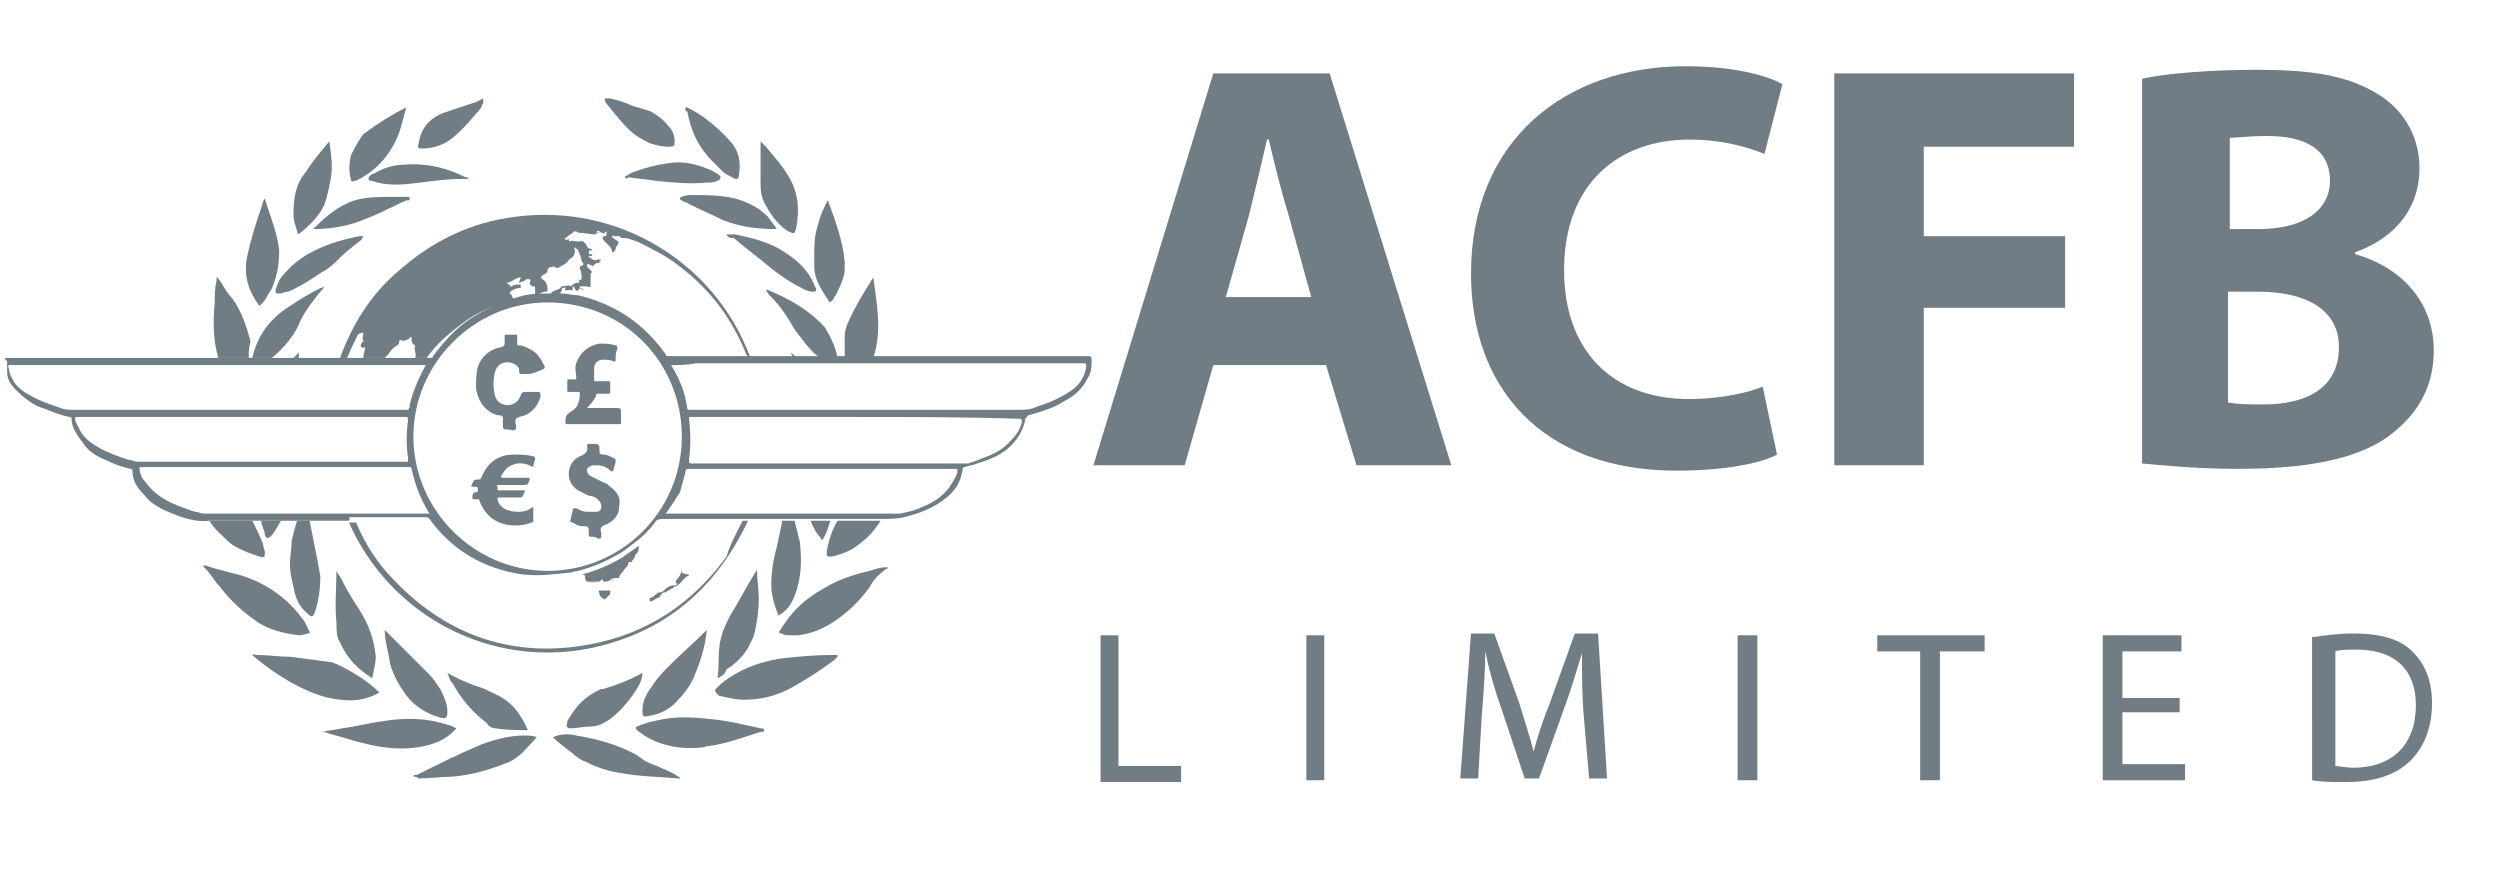 <?xml version="1.0" encoding="utf-8"?>
<!-- Generator: Adobe Illustrator 21.0.0, SVG Export Plug-In . SVG Version: 6.00 Build 0)  -->
<svg version="1.1" id="Layer_1" xmlns="http://www.w3.org/2000/svg" xmlns:xlink="http://www.w3.org/1999/xlink" x="0px" y="0px"
	 viewBox="0 0 139.7 50" style="enable-background:new 0 0 139.7 50;" xml:space="preserve">
<style type="text/css">
	.st0{fill:#707D84;}
</style>
<g>
	<path class="st0" d="M67.8,20.4L66.2,26h-5.1l6.7-21.9h6.5L81.1,26h-5.3l-1.7-5.6H67.8z M73.3,16.7L72,12c-0.4-1.3-0.8-2.9-1.1-4.2
		h-0.1c-0.3,1.3-0.7,3-1,4.2l-1.3,4.6H73.3z"/>
	<path class="st0" d="M99.3,25.4c-0.9,0.5-3,0.9-5.6,0.9c-7.6,0-11.5-4.7-11.5-11c0-7.5,5.3-11.6,12-11.6c2.6,0,4.5,0.5,5.4,1
		l-1,3.9c-1-0.4-2.4-0.8-4.2-0.8c-3.9,0-7,2.4-7,7.3c0,4.4,2.6,7.2,7,7.2c1.5,0,3.2-0.3,4.1-0.7L99.3,25.4z"/>
	<path class="st0" d="M102.5,4.1h13.4v4.1h-8.4v5h7.9v4h-7.9V26h-5V4.1z"/>
	<path class="st0" d="M119.7,4.4c1.3-0.3,3.9-0.5,6.4-0.5c3,0,4.9,0.3,6.5,1.2c1.5,0.8,2.6,2.3,2.6,4.3c0,2-1.1,3.8-3.6,4.7v0.1
		c2.5,0.7,4.4,2.6,4.4,5.4c0,2-0.9,3.5-2.3,4.6c-1.6,1.3-4.3,2-8.6,2c-2.4,0-4.3-0.2-5.4-0.3V4.4z M124.6,12.8h1.6
		c2.6,0,4-1.1,4-2.7c0-1.7-1.3-2.5-3.5-2.5c-1.1,0-1.7,0.1-2.1,0.1V12.8z M124.6,22.5c0.5,0.1,1.1,0.1,1.9,0.1
		c2.2,0,4.2-0.8,4.2-3.2c0-2.2-2-3.1-4.5-3.1h-1.7V22.5z"/>
</g>
<g>
	<path class="st0" d="M19.4,29.1c-0.7,0-1.4,0-2.1,0c-0.2,0-0.5,0-0.7,0c-0.3,0-0.6,0-0.9,0c-0.4,0-0.8,0-1.1,0c-0.2,0-0.3,0-0.5,0
		c-0.2,0-0.5,0-0.7,0c-0.6,0-1.1,0-1.7,0c0,0,0,0,0,0c-0.8,0.1-1.6-0.2-2.3-0.5c-0.5-0.2-1-0.5-1.3-0.9c-0.4-0.4-0.7-0.8-0.7-1.4
		c0-0.1-0.1-0.1-0.1-0.1c-0.5-0.1-1-0.3-1.4-0.5c-0.5-0.2-1-0.5-1.3-1c-0.3-0.4-0.6-0.8-0.6-1.3c0-0.1-0.1-0.1-0.1-0.1
		c-0.6-0.1-1.2-0.4-1.8-0.6c-0.4-0.2-0.8-0.5-1.2-0.9c-0.3-0.3-0.5-0.6-0.5-1c0,0,0-0.1,0-0.1c0-0.2,0-0.3,0-0.5
		C0.2,20,0.3,20,0.3,20c3.9,0,7.8,0,11.6,0c0.1,0,0.1,0,0.2,0c0.6,0,1.1,0,1.7,0c0.1,0,0.2,0,0.3,0c0.4,0,0.7,0,1.1,0
		c0.4,0,0.8,0,1.2,0c0.1,0,0.2,0,0.3,0c0.8,0,1.6,0,2.4,0c0.1,0,0.2,0,0.4,0c0.3,0,0.6,0,0.9,0c0.4,0,0.8,0,1.2,0c0.6,0,1.2,0,1.7,0
		c0.2,0,0.4,0,0.7,0c0.1,0,0.2,0,0.2-0.1c0.6-0.8,1.2-1.5,2.1-2.1c0.9-0.6,1.9-1,3-1.3c0.5-0.1,1.1-0.1,1.6-0.1c0.2,0,0.3,0,0.5,0
		c0.3,0,0.6,0.1,0.9,0.1c2.1,0.5,3.7,1.6,4.9,3.3c0,0.1,0.1,0.1,0.2,0.1c1.5,0,3,0,4.4,0l0,0l0,0c0.1,0,0.2,0,0.2,0c0,0,0,0,0,0
		c0.7,0,1.5,0,2.2,0c0.1,0,0.2,0,0.3,0c0.4,0,0.8,0,1.2,0c0.3,0,0.7,0,1,0c0.1,0,0.3,0,0.4,0c0.5,0,1.1,0,1.6,0c1.8,0,3.6,0,5.4,0
		c2.2,0,4.5,0,6.7,0c0.1,0,0.2,0,0.2,0.2c0,0.3,0,0.7-0.2,1c-0.3,0.6-0.7,1-1.3,1.3c-0.6,0.4-1.3,0.6-2,0.8c-0.1,0-0.1,0.1-0.2,0.2
		c-0.1,0.6-0.4,1.1-0.8,1.5c-0.5,0.5-1.2,0.8-1.9,1c-0.2,0.1-0.4,0.1-0.7,0.2c0,0-0.1,0-0.1,0.1c-0.1,0.7-0.4,1.2-0.9,1.6
		c-0.6,0.5-1.3,0.8-2,1c-0.6,0.2-1.1,0.2-1.7,0.2c0,0-0.1,0-0.1,0c-0.8,0-1.6,0-2.4,0c-0.1,0-0.3,0-0.4,0c-0.4,0-0.8,0-1.1,0
		c-0.3,0-0.6,0-0.9,0c-0.2,0-0.5,0-0.7,0c-0.7,0-1.3,0-2,0c-0.1,0-0.2,0-0.3,0c-0.1,0-0.1,0-0.2,0c-1.3,0-2.7,0-4,0
		c-0.2,0-0.4,0-0.5,0.2c-0.3,0.4-0.7,0.8-1.1,1.1c-0.3,0.2-0.6,0.5-1,0.7c-0.7,0.4-1.4,0.7-2.2,0.9c-0.2,0-0.3,0.1-0.5,0.1
		c-0.9,0.1-1.7,0.2-2.6,0.1c-2.1-0.3-3.9-1.3-5.2-3.1c-0.1-0.1-0.1-0.1-0.2-0.1c-1.1,0-2.2,0-3.3,0c-0.3,0-0.7,0-1,0
		C19.6,29.1,19.5,29.1,19.4,29.1z M30.6,31.9c4.1,0,7.5-3.3,7.5-7.5c0-4.2-3.3-7.5-7.5-7.5c-4.1,0-7.5,3.4-7.5,7.5
		C23.1,28.5,26.5,31.9,30.6,31.9z M37.5,20.4C37.5,20.4,37.5,20.4,37.5,20.4c0.5,0.8,0.8,1.6,0.9,2.4c0,0.1,0.1,0.1,0.1,0.1
		c0.6,0,1.3,0,1.9,0c5.5,0,11,0,16.5,0c0.4,0,0.7,0,1.1-0.2c0.7-0.2,1.3-0.5,1.9-0.9c0.4-0.3,0.7-0.7,0.8-1.3c0-0.1,0-0.2-0.1-0.2
		c-3.5,0-7,0-10.4,0c-3.8,0-7.5,0-11.3,0C38.4,20.4,37.9,20.4,37.5,20.4z M23.8,20.4c-0.1,0-0.1,0-0.2,0c-6.7,0-13.4,0-20.1,0
		c-1,0-1.9,0-2.9,0c-0.1,0-0.2,0-0.1,0.2c0,0.2,0.1,0.4,0.2,0.6c0.2,0.4,0.6,0.7,1,0.9c0.5,0.3,1.1,0.5,1.7,0.7
		c0.2,0.1,0.4,0.1,0.7,0.1c6.1,0,12.2,0,18.4,0c0.1,0,0.3,0,0.3,0c0.1-0.1,0.1-0.2,0.1-0.3C23.1,21.8,23.4,21.1,23.8,20.4z
		 M47.8,23.3C47.8,23.3,47.8,23.3,47.8,23.3c-1.3,0-2.7,0-4,0c-1.7,0-3.5,0-5.2,0c-0.1,0-0.1,0-0.1,0.1c0.1,0.8,0.1,1.5,0,2.3
		c0,0.1,0,0.2,0.1,0.2c5,0,10.1,0,15.1,0c0.1,0,0.2,0,0.4,0c0.3-0.1,0.6-0.2,0.8-0.3c0.6-0.2,1.2-0.5,1.6-1c0.3-0.3,0.5-0.6,0.6-1
		c0-0.2,0-0.2-0.2-0.2C53.9,23.3,50.8,23.3,47.8,23.3z M22.8,25.8c0-0.1,0-0.2,0-0.2c-0.1-0.7-0.1-1.4,0-2.1c0-0.1,0-0.2-0.1-0.2
		c-5.5,0-10.9,0-16.4,0c-0.7,0-1.3,0-2,0c-0.1,0-0.1,0-0.1,0.1c0,0.2,0.1,0.3,0.2,0.5c0.2,0.5,0.6,0.8,1.1,1.1
		c0.5,0.3,1.1,0.5,1.7,0.7c0.2,0,0.3,0.1,0.5,0.1c0.8,0,1.7,0,2.5,0c3.9,0,7.9,0,11.8,0C22.2,25.8,22.5,25.8,22.8,25.8z M24,28.7
		C24,28.7,24,28.7,24,28.7c-0.5-0.8-0.8-1.6-1-2.5c0-0.1-0.1-0.1-0.1-0.1c-0.3,0-0.6,0-0.9,0c-3.7,0-7.4,0-11,0c-1,0-2,0-3.1,0
		c-0.1,0-0.1,0-0.1,0.1c0,0.2,0.1,0.5,0.3,0.7c0.3,0.4,0.6,0.7,1.1,1c0.5,0.3,1.1,0.5,1.7,0.7c0.2,0,0.3,0.1,0.5,0.1
		c4.2,0,8.4,0,12.6,0C23.9,28.7,23.9,28.7,24,28.7z M37.2,28.7c0.1,0,0.1,0,0.2,0c4.2,0,8.5,0,12.7,0c0.1,0,0.2,0,0.2,0
		c0.5-0.1,0.9-0.2,1.3-0.4c0.5-0.2,1-0.5,1.4-1c0.2-0.3,0.4-0.6,0.5-0.9c0-0.2,0-0.2-0.1-0.2c-2.8,0-5.6,0-8.4,0c-2.2,0-4.3,0-6.5,0
		c-0.1,0-0.2,0-0.2,0.2c-0.1,0.4-0.2,0.7-0.3,1.1C37.8,27.8,37.5,28.3,37.2,28.7z"/>
	<path class="st0" d="M34.1,5.5c0.4,0.1,0.8,0.2,1.2,0.4C35.6,6,36,6.1,36.3,6.2c0.4,0.2,0.8,0.5,1.1,0.9c0.2,0.2,0.3,0.5,0.3,0.8
		c0,0.2,0,0.3-0.3,0.3c-0.4,0-0.8-0.1-1.1-0.2c-0.4-0.2-0.8-0.4-1.2-0.8c-0.4-0.4-0.8-0.9-1.2-1.4c-0.1-0.1-0.1-0.2-0.1-0.3
		C34,5.5,34,5.5,34.1,5.5z"/>
	<path class="st0" d="M27,5.5c0,0,0,0.1,0,0.2c0,0.1-0.1,0.2-0.1,0.3c-0.5,0.6-1,1.2-1.6,1.7c-0.5,0.4-1.1,0.6-1.7,0.6
		c-0.2,0-0.3,0-0.2-0.3c0.1-0.8,0.6-1.4,1.4-1.7c0.6-0.2,1.2-0.4,1.8-0.6C26.6,5.7,26.8,5.6,27,5.5C26.9,5.5,27,5.5,27,5.5z"/>
	<path class="st0" d="M31.3,16.5c-0.2,0-0.3,0-0.5,0c0-0.1,0-0.2,0.1-0.2c0.1-0.1,0.3-0.1,0.4-0.2c0,0,0.1-0.1,0.1-0.1
		c0.2,0,0.4-0.1,0.5,0c0,0,0,0,0,0c0.1-0.1,0.2-0.2,0.4-0.2c0.1,0,0.1-0.1,0-0.2c0.1,0.1,0.2,0,0.2,0c0-0.2,0-0.4-0.1-0.6
		c0-0.1,0-0.1,0-0.1c0.2-0.1,0.3-0.1,0.1-0.3c0,0,0,0,0,0c0-0.2-0.1-0.4-0.2-0.6c0,0,0-0.1-0.1-0.1c0,0-0.1-0.1-0.1-0.1
		c0,0,0,0.1,0,0.1c0.1,0.3-0.1,0.5-0.3,0.6c-0.1,0.2-0.3,0.3-0.5,0.4c-0.1,0.1-0.2,0.1-0.3,0c-0.1,0-0.4,0-0.4,0.2
		c0,0.2-0.2,0.2-0.3,0.3c-0.1,0.1-0.1,0.1,0,0.2c0.2,0.1,0.3,0.3,0.3,0.6c0,0,0,0.1-0.1,0.1c-0.2,0-0.3,0.1-0.5,0.2
		c-0.1,0-0.1,0-0.1-0.1c0-0.1,0-0.2,0-0.3c0-0.1,0-0.1-0.1-0.1c-0.1,0-0.2-0.1-0.2-0.2c0.1-0.2,0-0.2-0.1-0.2c-0.1,0-0.1,0-0.2,0.1
		c-0.1,0-0.2,0.1-0.3,0.1c0-0.1,0.1-0.2,0.1-0.3c-0.3,0-0.5,0.3-0.8,0.3c0.1,0.1,0.2,0.1,0.2,0.2c0,0,0,0,0.1,0
		c0.1-0.1,0.3-0.1,0.4-0.1c0.1,0,0.1,0,0.1,0.1c0,0.1,0,0.1-0.1,0.1c-0.2,0-0.3,0.1-0.5,0.2c0,0,0,0.1,0,0.1c0,0,0.1,0.1,0.1,0.1
		c0,0.1,0.1,0.2,0.2,0.3c-1.1,0.2-2.1,0.6-3,1.3c-0.8,0.6-1.5,1.2-2.1,2.1C24,20,24,20,23.9,20c-0.2,0-0.4,0-0.7,0
		c0.1-0.2-0.1-0.5,0-0.7c0,0,0,0,0,0C23,19.2,23,19.1,23,18.9c0-0.1-0.1-0.1-0.1,0c-0.2,0.1-0.3,0.2-0.5,0.1c-0.1,0-0.1,0.1-0.1,0.1
		c0,0.1,0,0.1-0.1,0.2c-0.2,0.1-0.4,0.3-0.5,0.5c-0.1,0.1-0.1,0.1-0.2,0.2c-0.4,0-0.8,0-1.2,0c0-0.2,0.1-0.4,0.1-0.6
		c-0.1,0-0.1,0.1-0.2,0c-0.1-0.1,0-0.2,0-0.2c0,0,0-0.1,0.1-0.1c0,0,0,0,0-0.1c-0.1-0.1,0-0.2,0-0.3c0,0,0-0.1,0-0.1
		c-0.1,0-0.2,0-0.3,0.1c-0.2,0.4-0.4,0.8-0.6,1.3c-0.1,0-0.2,0-0.4,0c0.7-1.9,1.7-3.5,3.2-4.8c1.9-1.7,4.1-2.8,6.7-3.1
		c5.6-0.7,11,2.5,13,7.8c0,0.1,0,0.1,0.1,0.2c0,0,0,0,0,0c-0.1,0-0.2,0-0.2,0c0,0,0,0,0-0.1c0-0.1-0.1-0.2-0.1-0.2
		c-0.8-2-2-3.6-3.7-4.9c-0.5-0.4-1-0.7-1.6-1c-0.4-0.2-0.7-0.4-1.1-0.5c-0.2-0.1-0.4-0.1-0.6-0.1c0-0.1-0.1-0.1-0.2-0.1l0,0
		c-0.1,0-0.1,0-0.2,0c0,0,0,0,0,0c0,0,0-0.1-0.1,0c0,0.1,0.1,0.1,0.2,0.2c0.2,0.1,0.2,0.2,0.1,0.3c0,0-0.1,0.1-0.1,0.2
		c0,0.1-0.1,0.2-0.2,0.2c0-0.2-0.1-0.3-0.2-0.4c-0.1-0.1-0.2-0.2-0.3-0.3c0-0.1-0.1-0.2,0.1-0.2c0.1,0,0.1-0.1,0.1-0.2
		c0-0.1,0-0.1-0.1,0c-0.1,0.1-0.1,0-0.2,0c-0.1-0.1-0.2-0.1-0.2-0.1c-0.1,0,0,0.1-0.1,0.1c0,0,0,0,0,0.1c-0.3,0-0.7-0.1-1-0.1
		c-0.1-0.1-0.2-0.1-0.3,0c-0.1,0.1-0.3,0.2-0.4,0.3c0,0-0.1,0,0,0.1c0,0,0,0,0.1,0c0.1-0.1,0.1,0,0.1,0.1c0.2-0.1,0.3,0,0.5,0
		c0.1,0,0.1,0,0.1,0c0.1-0.1,0.1,0,0.2,0c0,0,0.1,0.1,0.1,0.1c0.1,0.1,0.1,0.3,0.3,0.3c0.1,0,0.1,0.1,0,0.1c-0.1,0-0.1,0-0.1,0.1
		c0,0.1,0,0.1,0.1,0.1c0,0,0.1,0,0.1,0.1c0,0-0.1,0-0.1,0c0,0-0.1,0-0.1,0c0,0.1,0,0.1,0.1,0.1c0.1,0.1,0.2,0.2,0.4,0.1
		c0,0,0.1,0,0.1,0c0.1,0,0.1,0.1,0,0.1c0,0.1,0,0.1-0.1,0.1c-0.1,0-0.1,0-0.2,0.1c-0.1,0.1-0.1,0.1-0.2,0c-0.1,0-0.2-0.1-0.2,0
		c0,0.1,0,0.1,0.1,0.2c0,0,0.1,0.1,0.1,0.1c0.1,0.1,0.1,0.1,0,0.2C33,15.5,33,15.7,33,15.9c0,0.1,0,0.2-0.2,0.1c0,0,0,0,0,0
		c0,0,0,0,0,0c0,0,0,0,0,0c-0.1,0-0.2,0-0.3,0c0,0-0.1,0-0.1,0c0,0,0,0.1,0,0.1c-0.1,0.2-0.2,0.2-0.3,0c0,0,0-0.1-0.1-0.1
		c0,0,0,0.1,0,0.1c0,0.1,0,0.2-0.1,0.1c0,0,0,0-0.1,0c-0.1,0-0.3,0.1-0.2-0.1c0-0.1-0.1,0-0.1,0c0,0-0.1,0-0.1,0c0,0,0,0.1,0,0.1
		C31.3,16.4,31.3,16.4,31.3,16.5z"/>
	<path class="st0" d="M21.2,38.7c-0.7,0.4-1.4,0.5-2.2,0.4c-1-0.1-1.9-0.5-2.8-1c-0.7-0.4-1.4-0.9-2-1.4c0,0-0.1-0.1-0.1-0.1
		c0.1-0.1,0.1,0,0.2,0c0.7,0,1.3,0.1,1.9,0.1c0.8,0.1,1.5,0.2,2.3,0.3c0.1,0,0.2,0.1,0.3,0.1c0.4,0.2,0.8,0.4,1.1,0.6
		C20.4,38,20.8,38.3,21.2,38.7z"/>
	<path class="st0" d="M16.7,35.5c-0.8-0.1-1.7-0.3-2.4-0.8c-0.7-0.5-1.4-1.1-2-1.9c-0.3-0.3-0.5-0.7-0.8-1c0,0-0.1-0.1-0.1-0.1
		c0,0-0.1-0.1,0-0.1c0,0,0.1,0,0.1,0c0.8,0.3,1.6,0.4,2.4,0.7c1.3,0.5,2.3,1.3,3.1,2.4c0.1,0.2,0.2,0.4,0.3,0.6c0,0.1,0,0.1-0.1,0.1
		C17.2,35.4,16.9,35.5,16.7,35.5z"/>
	<path class="st0" d="M41.6,39.1c-0.5,0-0.9-0.1-1.3-0.2c-0.1,0-0.1,0-0.2-0.1c-0.1-0.1-0.2-0.2-0.1-0.3c0.1-0.1,0.2-0.2,0.3-0.3
		c1-0.8,2.1-1.2,3.3-1.4c0.9-0.1,1.9-0.2,2.8-0.2c0.1,0,0.2,0,0.3,0c0,0,0.1,0,0.1,0c0,0,0,0.1,0,0.1c-0.1,0.1-0.1,0.1-0.2,0.2
		c-0.8,0.6-1.6,1.1-2.5,1.6C43.3,38.9,42.5,39.1,41.6,39.1z"/>
	<path class="st0" d="M44.1,35.5c-0.1,0-0.3,0-0.4-0.1c-0.2,0-0.2-0.1-0.1-0.2c0.1-0.1,0.1-0.2,0.2-0.3c0.6-0.9,1.3-1.5,2.2-2
		c0.8-0.5,1.7-0.8,2.6-1c0.3-0.1,0.6-0.2,0.9-0.2c0,0,0.1,0,0.1,0c0,0.1,0,0.1-0.1,0.1c-0.4,0.3-0.7,0.6-0.9,1
		c-0.5,0.7-1.1,1.3-1.8,1.8c-0.7,0.5-1.4,0.8-2.2,0.9C44.4,35.5,44.3,35.5,44.1,35.5z"/>
	<path class="st0" d="M41.5,29.1c0.1,0,0.2,0,0.3,0c-1.8,3.8-4.6,6.2-8.7,7.1c-5.7,1.2-11.3-1.8-13.6-7c0,0,0,0,0,0
		c0.1,0,0.2,0,0.4,0c0.5,1.2,1.2,2.3,2.2,3.3c3,3.1,6.7,4.3,10.9,3.5c3.2-0.6,5.7-2.3,7.6-4.9C40.8,30.4,41.2,29.7,41.5,29.1z"/>
	<path class="st0" d="M25.5,40.7c-0.7,0.8-1.6,1-2.5,1.1c-1.1,0.1-2.1-0.1-3.2-0.4c-0.6-0.2-1.1-0.3-1.7-0.5c0,0,0,0-0.1,0
		c0.4-0.1,0.7-0.1,1.1-0.2c0.8-0.1,1.5-0.3,2.3-0.4c1.2-0.2,2.4-0.2,3.6,0.2C25.1,40.5,25.3,40.6,25.5,40.7z"/>
	<path class="st0" d="M38.5,41.8c-0.8,0-1.7-0.2-2.5-0.7c-0.1-0.1-0.3-0.2-0.4-0.3c-0.1-0.1-0.1-0.2,0-0.2c0.4-0.2,0.9-0.3,1.4-0.4
		c1-0.2,1.9-0.1,2.9,0c0.9,0.1,1.7,0.3,2.6,0.5c0.1,0,0.2,0,0.2,0.1c0,0.1-0.1,0.1-0.2,0.1c-1,0.3-2,0.7-3,0.8
		C39.2,41.8,38.9,41.8,38.5,41.8z"/>
	<path class="st0" d="M30.9,41.2c0.4-0.2,0.9-0.2,1.3-0.1c1.2,0.2,2.3,0.5,3.4,1.1c0.1,0.1,0.3,0.2,0.4,0.3c0.2,0.1,0.4,0.2,0.7,0.3
		c0.4,0.2,0.8,0.3,1.2,0.6c0,0,0.1,0,0.1,0.1c0,0-0.1,0-0.1,0c-1.1-0.1-2.1-0.1-3.2-0.3c-0.7-0.1-1.3-0.3-1.9-0.6
		c-0.3-0.1-0.6-0.3-0.8-0.5C31.6,41.8,31.2,41.5,30.9,41.2z"/>
	<path class="st0" d="M23.1,43.4c0-0.1,0.1-0.1,0.2-0.1c1.2-0.6,2.4-1.2,3.6-1.7c0.8-0.3,1.6-0.5,2.4-0.5c0.2,0,0.5,0,0.7,0.1
		c-0.5,0.5-0.9,1.1-1.6,1.4c-1,0.4-2,0.7-3.1,0.8c-0.6,0-1.3,0.1-1.9,0.1C23.3,43.4,23.2,43.4,23.1,43.4z"/>
	<path class="st0" d="M40.1,37.9c0.1-0.8,0-1.6,0.2-2.3c0.1-0.4,0.3-0.8,0.5-1.2c0.5-0.8,0.9-1.6,1.4-2.4c0,0,0.1-0.1,0.1-0.2
		c0,0.6,0.1,1.1,0.1,1.6c0,0.7-0.1,1.5-0.3,2.2c-0.1,0.2-0.2,0.4-0.3,0.6c-0.3,0.5-0.7,0.9-1.2,1.2C40.5,37.7,40.3,37.8,40.1,37.9z"
		/>
	<path class="st0" d="M20.8,37.9c-0.8-0.5-1.4-1.1-1.8-2c-0.2-0.3-0.2-0.7-0.2-1.1c-0.1-1,0-1.9,0-2.9c0,0,0,0,0,0
		c0.1,0.2,0.2,0.3,0.3,0.5c0.3,0.6,0.6,1.1,1,1.7c0.5,0.8,0.8,1.6,0.9,2.6C21,37,20.9,37.4,20.8,37.9z"/>
	<path class="st0" d="M39.5,35.2c-0.1,1-0.4,1.9-0.8,2.8c-0.2,0.4-0.5,0.8-0.8,1.1c-0.4,0.5-1,0.8-1.6,0.9c-0.4,0.1-0.4,0-0.4-0.3
		c0-0.5,0.2-0.9,0.5-1.3c0.3-0.5,0.7-0.9,1.1-1.3C38.1,36.5,38.8,35.9,39.5,35.2C39.5,35.2,39.5,35.2,39.5,35.2z"/>
	<path class="st0" d="M14.8,11.1c0.3,1,0.7,1.9,0.8,2.9c0,0.7-0.1,1.4-0.4,2.1c-0.1,0.2-0.2,0.3-0.3,0.5c-0.1,0.2-0.2,0.3-0.4,0.5
		c-0.6-0.8-0.9-1.7-0.7-2.7c0.2-1,0.5-1.9,0.8-2.8C14.7,11.3,14.7,11.2,14.8,11.1z"/>
	<path class="st0" d="M45.5,14.3c0-0.6,0-1.1,0.2-1.7c0.1-0.4,0.2-0.7,0.4-1.1c0-0.1,0.1-0.1,0.1-0.2c0-0.1,0.1-0.1,0.1,0
		c0.4,1.1,0.8,2.2,0.9,3.3c0,0.2,0,0.4,0,0.6c-0.1,0.5-0.3,0.9-0.5,1.3c-0.1,0.1-0.1,0.2-0.2,0.3c-0.1,0.1-0.2,0.1-0.2,0
		c-0.4-0.6-0.8-1.2-0.8-1.9C45.5,14.7,45.5,14.5,45.5,14.3z"/>
	<path class="st0" d="M21.5,35.2c0.1,0.1,0.3,0.3,0.4,0.4c0.7,0.7,1.4,1.4,2.1,2.1c0.2,0.2,0.4,0.5,0.6,0.8c0.2,0.4,0.4,0.8,0.4,1.3
		c0,0.3-0.1,0.4-0.4,0.3c-0.7-0.2-1.2-0.5-1.7-1c-0.5-0.6-0.9-1.3-1.1-2C21.7,36.4,21.5,35.8,21.5,35.2
		C21.5,35.2,21.5,35.2,21.5,35.2z"/>
	<path class="st0" d="M16.6,29.1c0.2,0,0.5,0,0.7,0c0.1,0.5,0.2,1,0.3,1.5c0.1,0.5,0.2,1,0.3,1.6c0,0.7-0.1,1.4-0.3,2
		c-0.1,0.3-0.2,0.3-0.4,0.1c-0.5-0.4-0.7-0.9-0.8-1.5c-0.1-0.4-0.2-0.8-0.2-1.3c0-0.4,0.1-0.8,0.1-1.3
		C16.4,29.8,16.5,29.4,16.6,29.1z"/>
	<path class="st0" d="M18.4,7.9c0.1,0.7,0.2,1.3,0.1,2c-0.1,0.5-0.2,1.1-0.4,1.6c-0.3,0.6-0.8,1.1-1.3,1.5c-0.1,0.1-0.2,0.1-0.2-0.1
		c-0.1-0.3-0.2-0.6-0.2-0.9c0-0.9,0.1-1.7,0.7-2.4C17.4,9.1,17.9,8.5,18.4,7.9C18.4,7.9,18.4,7.9,18.4,7.9z"/>
	<path class="st0" d="M43.7,29.1c0.2,0,0.5,0,0.7,0c0.1,0.4,0.2,0.8,0.3,1.2c0.1,1,0.1,2-0.3,3c-0.2,0.5-0.4,0.8-0.9,1.1
		c-0.2-0.5-0.4-1.1-0.4-1.7c0-0.7,0.1-1.4,0.3-2.1c0.1-0.5,0.2-0.9,0.3-1.4C43.7,29.2,43.7,29.1,43.7,29.1z"/>
	<path class="st0" d="M42.5,7.9c0.1,0.1,0.2,0.2,0.3,0.3c0.4,0.5,0.8,0.9,1.1,1.4c0.7,1,0.8,2,0.6,3.1c-0.1,0.4-0.1,0.4-0.5,0.2
		c-0.6-0.4-1-1-1.3-1.6c-0.2-0.4-0.2-0.8-0.2-1.2C42.5,9.4,42.5,8.6,42.5,7.9C42.5,7.9,42.5,7.9,42.5,7.9z"/>
	<path class="st0" d="M35.9,37.6c0,0.3-0.1,0.5-0.2,0.7c-0.4,0.7-0.9,1.3-1.5,1.8c-0.4,0.3-0.8,0.5-1.2,0.5c-0.4,0-0.8,0.1-1.1,0.1
		c-0.2,0-0.3-0.1-0.2-0.3c0,0,0,0,0-0.1c0.4-0.7,0.8-1.2,1.5-1.6c0.2-0.1,0.3-0.2,0.5-0.2C34.4,38.3,35.2,38,35.9,37.6z"/>
	<path class="st0" d="M25,37.6c0.5,0.3,1,0.5,1.5,0.7c0.4,0.1,0.8,0.3,1.2,0.5c0.9,0.4,1.4,1.1,1.8,2c0,0,0,0,0,0
		c-0.6,0-1.2,0-1.8-0.1c-0.2,0-0.4-0.1-0.5-0.3c-0.8-0.6-1.4-1.3-1.9-2.2C25.1,38,25.1,37.8,25,37.6z"/>
	<path class="st0" d="M13.9,20c-0.6,0-1.1,0-1.7,0c-0.3-1-0.3-2.1-0.2-3.1c0-0.4,0-0.8,0.1-1.2c0-0.1,0-0.1,0-0.2
		c0.1,0,0.1,0.1,0.2,0.2c0.2,0.3,0.4,0.7,0.7,1c0.5,0.7,0.8,1.6,1,2.4C13.9,19.4,13.9,19.7,13.9,20z"/>
	<path class="st0" d="M48.8,20c-0.5,0-1.1,0-1.6,0c0-0.4,0-0.8,0-1.2c0-0.3,0.1-0.6,0.2-0.8c0.4-0.9,0.9-1.7,1.4-2.5c0,0,0,0,0,0
		C49,17,49.3,18.5,48.8,20z"/>
	<path class="st0" d="M22.7,6c-0.2,0.7-0.3,1.3-0.6,1.9c-0.5,1-1.2,1.7-2.2,2.2c0,0-0.1,0-0.1,0c-0.1,0.1-0.2,0-0.2-0.1
		c-0.1-0.4-0.1-0.8,0-1.3c0.2-0.4,0.4-0.8,0.7-1.2C21.1,6.9,21.9,6.4,22.7,6z"/>
	<path class="st0" d="M38.3,6c0,0,0.1,0,0.1,0c1,0.5,1.8,1.2,2.5,2c0.4,0.5,0.5,1.1,0.4,1.7c0,0.3-0.1,0.4-0.4,0.2
		c-0.2-0.1-0.4-0.2-0.5-0.3c-0.2-0.2-0.4-0.4-0.6-0.6c-0.8-0.8-1.2-1.7-1.4-2.8C38.3,6.3,38.3,6.2,38.3,6C38.3,6.1,38.3,6.1,38.3,6z
		"/>
	<path class="st0" d="M15.2,20c-0.4,0-0.7,0-1.1,0c0.3-1.3,1-2.2,2.1-2.9c0.6-0.4,1.1-0.7,1.7-1c0.1,0,0.2-0.1,0.2-0.1c0,0,0,0,0,0
		c0,0.1-0.1,0.2-0.2,0.3c-0.4,0.5-0.8,1-1.1,1.6C16.5,18.7,15.9,19.4,15.2,20C15.2,20,15.2,20,15.2,20z"/>
	<path class="st0" d="M46.8,20c-0.3,0-0.7,0-1,0c0-0.1-0.1-0.1-0.1-0.1c-0.3-0.2-0.5-0.5-0.7-0.7c-0.2-0.3-0.4-0.5-0.6-0.8
		c-0.4-0.7-0.8-1.3-1.3-1.8c-0.1-0.1-0.2-0.2-0.3-0.4c0.1,0,0.1,0,0.1,0c1.2,0.5,2.3,1.1,3.2,2.1C46.4,18.8,46.7,19.4,46.8,20z"/>
	<path class="st0" d="M15.6,16.4c-0.2,0-0.2,0-0.2-0.2c0.1-0.3,0.2-0.6,0.4-0.8c0.4-0.5,0.9-0.9,1.4-1.2c0.9-0.5,1.8-0.8,2.9-1
		c0.1,0,0.2,0,0.2,0c0,0.1-0.1,0.1-0.1,0.2c-0.4,0.3-0.9,0.7-1.2,1c-0.3,0.3-0.6,0.6-1,0.8c-0.6,0.4-1.2,0.8-1.9,1.1
		C15.9,16.3,15.8,16.4,15.6,16.4z"/>
	<path class="st0" d="M40.6,13.1c0.2,0,0.3,0,0.5,0c0.9,0.2,1.8,0.4,2.6,0.9c0.8,0.5,1.4,1,1.8,1.9c0,0.1,0.1,0.2,0.1,0.2
		c0,0.2,0,0.2-0.2,0.2c-0.2,0-0.4-0.1-0.6-0.2c-0.6-0.3-1.2-0.7-1.7-1.1c-0.7-0.6-1.4-1.1-2.1-1.7C40.8,13.3,40.7,13.3,40.6,13.1z"
		/>
	<path class="st0" d="M17.5,12.8c0.7-0.7,1.4-1.3,2.3-1.6c0.7-0.2,1.4-0.2,2.1-0.2c0.3,0,0.5,0,0.8,0c0,0,0.1,0,0.1,0
		c0,0,0.1,0,0.1,0.1c0,0.1-0.1,0.1-0.1,0.1c0,0-0.1,0-0.1,0c-0.7,0.3-1.4,0.7-2.2,1C19.6,12.6,18.6,12.8,17.5,12.8z"/>
	<path class="st0" d="M43.4,12.8c-1,0-2-0.1-3-0.5c-0.6-0.3-1.3-0.6-1.9-0.9c-0.1-0.1-0.3-0.1-0.4-0.2c0,0-0.1,0-0.1-0.1
		c0-0.1,0.1-0.1,0.1-0.1c0.2-0.1,0.4-0.1,0.6-0.1c0.8,0,1.6,0,2.4,0.2c0.7,0.2,1.3,0.5,1.8,1C43.1,12.4,43.3,12.6,43.4,12.8
		C43.4,12.7,43.4,12.7,43.4,12.8z"/>
	<path class="st0" d="M26.2,10C26,10,25.9,10,25.8,10c-0.8,0-1.5,0.1-2.3,0.2c-0.8,0.1-1.6,0.2-2.4,0c-0.1,0-0.2-0.1-0.4-0.1
		c-0.1,0-0.1-0.1-0.1-0.2c0.1-0.1,0.2-0.2,0.3-0.2c0.5-0.3,1.1-0.5,1.7-0.5C23.9,9.1,25,9.4,26,9.9C26.1,9.9,26.1,9.9,26.2,10z"/>
	<path class="st0" d="M34.9,9.9c0.1-0.1,0.2-0.1,0.3-0.2c0.7-0.3,1.5-0.5,2.3-0.6c0.8-0.1,1.5,0.1,2.2,0.4c0.2,0.1,0.4,0.2,0.5,0.3
		c0.1,0.1,0.1,0.2-0.1,0.3c-0.2,0.1-0.4,0.1-0.6,0.1c-1,0.1-1.9,0-2.9-0.1c-0.5-0.1-1-0.1-1.5-0.2C35.1,10,35,10,34.9,9.9z"/>
	<path class="st0" d="M11.7,29.1c0.6,0,1.1,0,1.7,0c0.2,0,0.5,0,0.7,0c0.2,0.4,0.4,0.8,0.6,1.3c0,0.2,0.1,0.3,0.1,0.5
		c0,0.2,0,0.3-0.3,0.2c-0.6-0.2-1.2-0.4-1.7-0.8C12.4,29.9,12,29.6,11.7,29.1z"/>
	<path class="st0" d="M46.8,29.1c0.8,0,1.6,0,2.4,0c-0.4,0.7-1,1.2-1.6,1.6c-0.4,0.2-0.7,0.3-1.1,0.4c-0.1,0-0.1,0-0.2,0
		c-0.1,0-0.1-0.1-0.1-0.1c0-0.1,0-0.1,0-0.2C46.3,30.2,46.5,29.6,46.8,29.1z"/>
	<path class="st0" d="M45.3,29.1c0.4,0,0.8,0,1.1,0c-0.1,0.3-0.2,0.7-0.4,1c0,0.1-0.1,0.1-0.1,0C45.6,29.8,45.4,29.4,45.3,29.1z"/>
	<path class="st0" d="M14.6,29.1c0.4,0,0.8,0,1.1,0c-0.2,0.3-0.3,0.6-0.6,0.9c-0.2,0.1-0.2,0.1-0.3-0.1
		C14.8,29.6,14.6,29.4,14.6,29.1z"/>
	<path class="st0" d="M44.6,20c-0.1,0-0.2,0-0.3,0c0-0.1-0.1-0.2-0.1-0.3C44.3,19.8,44.4,19.9,44.6,20z"/>
	<path class="st0" d="M16.7,20c-0.1,0-0.2,0-0.3,0c0.1-0.1,0.2-0.2,0.3-0.3C16.7,19.9,16.7,19.9,16.7,20z"/>
	<path class="st0" d="M42,20C42,20,42,20,42,20C42,20,42.1,20,42,20C42,20,42,20,42,20z"/>
	<path class="st0" d="M32.8,32.5c-0.1-0.1-0.1-0.1-0.1-0.2c0-0.1,0-0.2-0.2-0.2c0.8-0.2,1.5-0.5,2.2-0.9c0.3-0.2,0.7-0.5,1-0.7
		c0,0.1,0,0.3-0.1,0.4c0,0-0.1,0.1-0.1,0.1c0,0.2-0.2,0.3-0.2,0.4c0,0-0.1,0-0.1,0c-0.1,0-0.1,0.1-0.1,0.1c0,0.1-0.1,0.2-0.2,0.3
		c-0.1,0.2-0.3,0.3-0.3,0.5c0,0,0,0-0.1,0c0,0,0,0,0,0c-0.1,0-0.3,0-0.4,0.1c-0.1,0.1-0.2,0.1-0.3,0.1c0,0-0.1,0-0.1,0
		c0-0.2-0.1-0.1-0.2,0c0,0,0,0,0,0c-0.1,0-0.3,0-0.4,0C33,32.5,32.9,32.5,32.8,32.5z"/>
	<path class="st0" d="M41.8,20C41.8,20,41.8,20,41.8,20C41.8,20,41.8,20,41.8,20C41.8,20,41.8,20,41.8,20L41.8,20z"/>
	<path class="st0" d="M33.5,13c-0.1,0.1-0.2,0-0.3,0c-0.2,0-0.4-0.1-0.7-0.1c0,0,0,0,0,0C32.8,12.9,33.2,13,33.5,13z"/>
	<path class="st0" d="M32.7,16.1c-0.1,0.1-0.2,0-0.3,0c0,0-0.1,0-0.1,0c0-0.1,0.1,0,0.1,0C32.5,16.2,32.6,16.2,32.7,16.1z"/>
	<path class="st0" d="M34.8,13.1c0,0-0.1-0.1-0.2-0.1C34.7,13,34.7,13,34.8,13.1z"/>
	<path class="st0" d="M34.6,13c-0.1,0-0.1,0-0.2,0C34.5,13,34.5,13,34.6,13z"/>
	<path class="st0" d="M32.7,16.1C32.7,16.1,32.7,16.1,32.7,16.1C32.7,16.1,32.7,16.1,32.7,16.1z"/>
	<path class="st0" d="M34.4,13C34.4,13,34.4,13,34.4,13C34.4,13,34.4,13,34.4,13z"/>
	<path class="st0" d="M29.5,20.9C29.4,20.9,29.4,20.9,29.5,20.9c-0.2,0-0.3,0-0.4,0c-0.1,0-0.1-0.2-0.1-0.3
		c-0.2-0.4-0.9-0.5-1.2-0.1c-0.3,0.4-0.3,1.5,0,1.9c0.2,0.2,0.5,0.3,0.8,0.2c0.3-0.1,0.4-0.3,0.5-0.5c0-0.1,0.1-0.2,0.2-0.2
		c0.2,0,0.5,0,0.7,0c0.2,0,0.2,0,0.2,0.3c-0.2,0.6-0.6,1-1.2,1.1c-0.2,0.1-0.2,0.1-0.2,0.3c0,0.1,0.1,0.3,0,0.4
		c-0.1,0.1-0.3,0-0.4,0c-0.3,0-0.3,0-0.3-0.3c0-0.1,0-0.3,0-0.4c-0.1-0.1-0.2-0.1-0.3-0.1c-0.7-0.2-1.1-0.8-1.2-1.5
		c0-0.4,0-0.8,0.1-1.2c0.2-0.6,0.7-1,1.3-1.1c0.1,0,0.2-0.1,0.2-0.2c0-0.1,0-0.2,0-0.4c0-0.1,0-0.1,0.1-0.1c0.2,0,0.3,0,0.5,0
		c0.1,0,0.1,0,0.1,0.1c0,0.1,0,0.3,0,0.4c0,0.1,0,0.1,0.1,0.1c0.2,0,0.4,0.1,0.6,0.2c0.4,0.2,0.6,0.5,0.8,0.9c0.1,0.2,0,0.2-0.2,0.3
		C29.7,20.9,29.6,20.9,29.5,20.9C29.5,20.9,29.5,20.9,29.5,20.9z"/>
	<path class="st0" d="M32.8,22.8c0.6,0,1.2,0,1.7,0c0.1,0,0.2,0,0.2,0.2c0,0.2,0,0.4,0,0.6c0,0.1,0,0.1-0.1,0.1c-1,0-2,0-2.9,0
		c-0.1,0-0.1,0-0.1-0.1c0,0,0,0,0,0c0-0.3,0-0.4,0.3-0.6c0.4-0.2,0.5-0.6,0.5-1c0-0.1,0-0.1-0.1-0.1c-0.2,0-0.3,0-0.5,0
		c-0.1,0-0.1,0-0.1-0.1c0-0.2,0-0.3,0-0.5c0-0.1,0-0.1,0.1-0.1c0.1,0,0.2,0,0.3,0c0.1,0,0.1,0,0.1-0.1c0-0.3-0.1-0.5,0-0.8
		c0.2-0.6,0.7-1,1.3-1.1c0.3,0,0.6,0,0.9,0.1c0.1,0,0.1,0.1,0.1,0.2c-0.1,0.2-0.1,0.4-0.1,0.6c0,0.1,0,0.1-0.1,0.1
		c-0.2-0.1-0.4-0.1-0.6-0.1c-0.3,0-0.5,0.2-0.5,0.5c0,0.2,0,0.4,0,0.6c0,0.1,0,0.1,0.1,0.1c0.2,0,0.5,0,0.7,0c0.1,0,0.1,0,0.1,0.1
		c0,0.2,0,0.3,0,0.5c0,0.1,0,0.1-0.1,0.1c-0.2,0-0.4,0-0.6,0c0,0-0.1,0-0.1,0.1C33.3,22.2,33.1,22.5,32.8,22.8z"/>
	<path class="st0" d="M29.8,26.1c-0.4-0.2-0.8-0.3-1.2-0.1c-0.3,0.1-0.4,0.3-0.6,0.6c0,0.1,0,0.1,0.1,0.1c0.5,0,1,0,1.4,0
		c0.1,0,0.1,0,0.1,0.1c-0.1,0.3-0.1,0.3-0.4,0.3c-0.4,0-0.8,0-1.3,0c-0.1,0-0.2,0-0.1,0.1c0,0,0,0.1,0,0.1c0,0.1,0,0.1,0.1,0.1
		c0.4,0,0.9,0,1.3,0c0.1,0,0.2,0,0.1,0.1c-0.1,0.3-0.1,0.3-0.4,0.3c-0.3,0-0.7,0-1,0c-0.1,0-0.1,0-0.1,0.1c0.1,0.5,0.6,0.7,1.2,0.7
		c0.3,0,0.6-0.1,0.8-0.3c0,0.3,0,0.5,0,0.8c0,0,0,0.1-0.1,0.1c-0.8,0.3-1.8,0.2-2.4-0.4c-0.2-0.2-0.4-0.5-0.5-0.8
		c0-0.1-0.1-0.1-0.1-0.1c-0.1,0-0.1,0-0.2,0c-0.1,0-0.1,0-0.1-0.1c0,0,0-0.1,0-0.1c0-0.1,0.1-0.2,0.2-0.2c0.1,0,0.1,0,0.1-0.1
		c0-0.2,0-0.2-0.2-0.2c-0.2,0-0.2,0-0.1-0.2c0,0,0,0,0,0c0.1-0.2,0.1-0.2,0.3-0.2c0.1,0,0.1,0,0.2-0.1c0.3-0.8,0.9-1.3,1.8-1.3
		c0.4,0,0.7,0,1.1,0.1c0.1,0,0.1,0.1,0.1,0.2C29.9,25.7,29.8,25.9,29.8,26.1z"/>
	<path class="st0" d="M33.2,30C33.2,30,33.1,30,33.2,30c-0.3,0-0.3,0-0.3-0.2c0-0.4,0-0.4-0.4-0.4c-0.2,0-0.3-0.1-0.5-0.2
		c-0.1,0-0.2-0.1-0.1-0.2c0-0.2,0.1-0.3,0.1-0.5c0-0.1,0.1-0.1,0.2-0.1c0.2,0.1,0.4,0.2,0.6,0.2c0.2,0,0.4,0,0.5,0
		c0.2,0,0.3-0.1,0.3-0.3c0-0.2-0.1-0.3-0.2-0.4c-0.1-0.1-0.3-0.2-0.5-0.2c-0.2-0.1-0.4-0.2-0.6-0.3c-0.8-0.5-0.6-1.6,0.1-1.9
		c0.3-0.1,0.5-0.3,0.4-0.6c0-0.1,0.1-0.1,0.2-0.1c0,0,0,0,0,0c0.5,0,0.5,0,0.5,0.4c0,0.1,0,0.2,0.2,0.2c0.2,0,0.4,0.1,0.6,0.2
		c0.1,0,0.1,0.1,0.1,0.2c0,0.1-0.1,0.3-0.1,0.4c0,0.1-0.1,0.2-0.2,0.1C33.8,26,33.5,26,33.2,26c-0.2,0-0.3,0.1-0.4,0.2
		c0,0.1,0,0.3,0.2,0.4c0.2,0.1,0.4,0.2,0.6,0.3c0.2,0.1,0.3,0.1,0.5,0.3c0.4,0.3,0.6,0.6,0.5,1.1c0,0.5-0.3,0.8-0.7,1
		c-0.3,0.1-0.4,0.2-0.3,0.5c0,0,0,0.1,0,0.1c0,0.2,0,0.2-0.2,0.2C33.3,30,33.2,30,33.2,30z"/>
	<path class="st0" d="M37.7,32.7c0,0.1-0.1,0.2-0.2,0.2c-0.1,0.1-0.2,0.1-0.3,0.2c0,0,0,0,0,0c-0.1,0-0.2,0-0.3,0.2
		c0,0.1-0.2,0.1-0.3,0.2c-0.1,0-0.1,0.1-0.2,0.1c-0.1,0-0.1,0-0.1-0.1c0-0.1,0-0.1,0.1-0.1c0.2-0.1,0.3-0.3,0.5-0.3
		c0.1,0,0.2-0.1,0.3-0.2C37.3,32.8,37.5,32.7,37.7,32.7z"/>
	<path class="st0" d="M38.5,32.1c0,0,0,0.1-0.1,0.1c-0.3,0.2-0.4,0.5-0.7,0.6c0-0.1,0-0.1,0.1-0.1c0,0,0.1-0.1,0-0.1
		c-0.1-0.1,0-0.1,0-0.2c0.2-0.2,0.3-0.4,0.3-0.7c0,0,0-0.1,0-0.1c0,0,0,0,0,0.1c0,0.1,0,0.1,0,0.2c0,0,0,0.1,0,0.1
		C38.3,32.1,38.4,32.1,38.5,32.1z"/>
	<path class="st0" d="M33.5,33.2C33.5,33.1,33.5,33.1,33.5,33.2c0-0.1-0.1-0.2,0-0.2c0,0,0.1,0,0.2,0c0.1,0,0.1,0,0.2,0
		c0,0,0.1,0,0.2,0c0,0,0,0.1,0,0.2c-0.1,0.1-0.2,0.2-0.3,0.3C33.6,33.4,33.5,33.3,33.5,33.2z"/>
	<path class="st0" d="M32.8,32.5c0.1,0,0.2,0,0.3,0c0.1,0,0.3,0.1,0.4,0c-0.1,0.1-0.2,0-0.2,0C33.1,32.6,33,32.5,32.8,32.5z"/>
	<path class="st0" d="M34.1,32.5c0.1-0.1,0.3-0.1,0.4-0.1C34.4,32.4,34.3,32.4,34.1,32.5z"/>
	<path class="st0" d="M34.5,32.4C34.6,32.3,34.6,32.3,34.5,32.4C34.6,32.4,34.6,32.4,34.5,32.4z"/>
</g>
<g>
	<path class="st0" d="M61.5,35.5h1v7.3H66v0.9h-4.5V35.5z"/>
	<path class="st0" d="M74,35.5v8.1h-1v-8.1H74z"/>
	<path class="st0" d="M88.5,40c-0.1-1.1-0.1-2.5-0.1-3.5h0c-0.3,1-0.6,2-1,3.1l-1.4,3.9h-0.8l-1.3-3.9c-0.4-1.1-0.7-2.2-0.9-3.2h0
		c0,1-0.1,2.4-0.2,3.6l-0.2,3.5h-1l0.6-8.1h1.3l1.4,3.9c0.3,1,0.6,1.9,0.8,2.7h0c0.2-0.8,0.5-1.7,0.9-2.7l1.4-3.9h1.3l0.5,8.1h-1
		L88.5,40z"/>
	<path class="st0" d="M98.2,35.5v8.1h-1.1v-8.1H98.2z"/>
	<path class="st0" d="M107.4,36.4h-2.5v-0.9h6v0.9h-2.5v7.2h-1.1V36.4z"/>
	<path class="st0" d="M121.8,39.8h-3.2v2.9h3.5v0.9h-4.6v-8.1h4.4v0.9h-3.3v2.6h3.2V39.8z"/>
	<path class="st0" d="M129.3,35.6c0.6-0.1,1.4-0.2,2.2-0.2c1.5,0,2.6,0.3,3.3,1c0.7,0.7,1.1,1.6,1.1,2.9c0,1.3-0.4,2.4-1.2,3.2
		c-0.8,0.8-2,1.2-3.6,1.2c-0.7,0-1.4,0-1.9-0.1V35.6z M130.4,42.8c0.3,0,0.7,0.1,1.1,0.1c2.2,0,3.5-1.3,3.5-3.5
		c0-1.9-1.1-3.1-3.3-3.1c-0.5,0-1,0-1.2,0.1V42.8z"/>
</g>
</svg>
